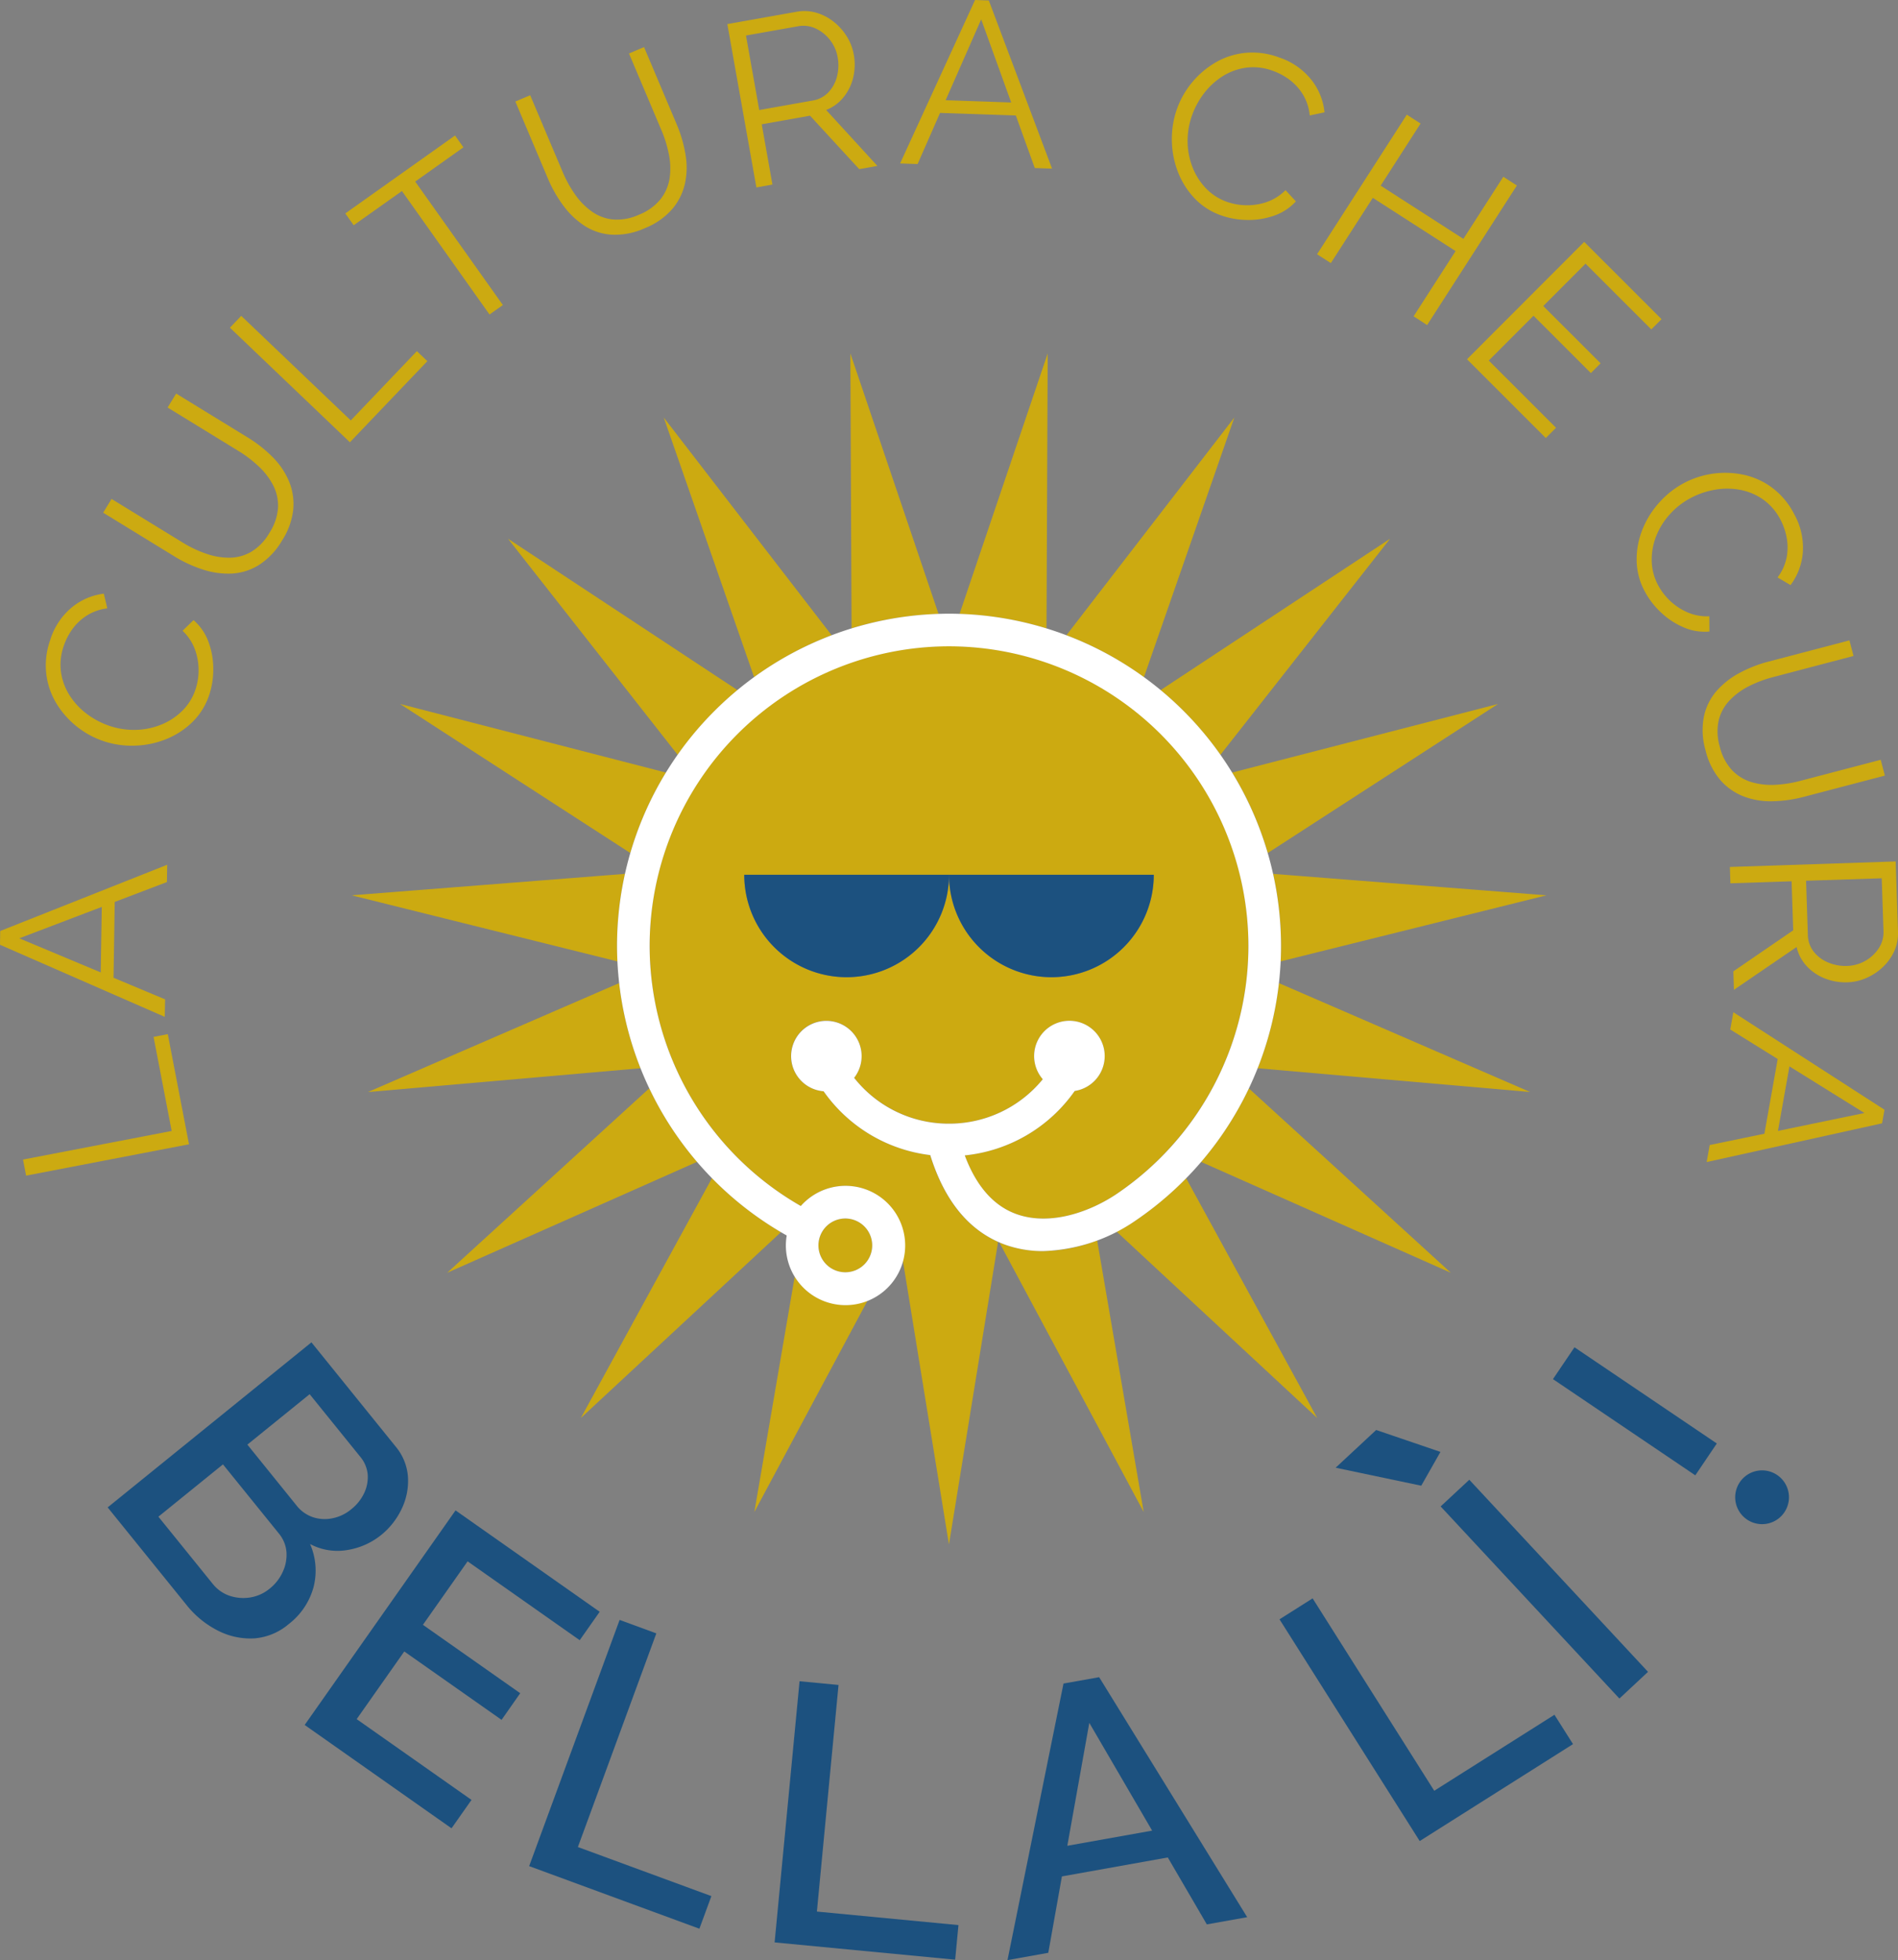 <svg xmlns="http://www.w3.org/2000/svg" width="158.201" height="163.335" viewBox="0 0 158.201 163.335">
  <rect x="0" y="0" width="158.201" height="163.335" fill="#808080" stroke="none"/>
  <g id="Raggruppa_226" data-name="Raggruppa 226" transform="translate(-47.282 -116.656)">
    <g id="Raggruppa_63" data-name="Raggruppa 63" transform="translate(153.397 189.476)">
      <path id="Tracciato_62" data-name="Tracciato 62" d="M.207,1.874c0,.437-.013.87-.033,1.3L22.329-2.331-.454-4.118A27.667,27.667,0,0,1,.207,1.874" transform="translate(0.454 4.118)" fill="#ca1"/>
    </g>
    <g id="Raggruppa_64" data-name="Raggruppa 64" transform="translate(89.625 161.548)">
      <path id="Tracciato_63" data-name="Tracciato 63" d="M5.98,3.945-13.142-8.669,1,9.339A27.869,27.869,0,0,1,5.98,3.945" transform="translate(13.142 8.669)" fill="#ca1"/>
    </g>
    <g id="Raggruppa_65" data-name="Raggruppa 65" transform="translate(118.161 146.105)">
      <path id="Tracciato_64" data-name="Tracciato 64" d="M2.3,6.79-5.05-14.922l.1,22.908A27.538,27.538,0,0,1,2.3,6.79" transform="translate(5.05 14.922)" fill="#ca1"/>
    </g>
    <g id="Raggruppa_66" data-name="Raggruppa 66" transform="translate(80.627 175.319)">
      <path id="Tracciato_65" data-name="Tracciato 65" d="M6.93,1.787-15.229-3.927,3.963,8.492a27.511,27.511,0,0,1,2.967-6.7" transform="translate(15.229 3.927)" fill="#ca1"/>
    </g>
    <g id="Raggruppa_67" data-name="Raggruppa 67" transform="translate(76.59 189.476)">
      <path id="Tracciato_66" data-name="Tracciato 66" d="M6.918,1.874a27.667,27.667,0,0,1,.661-5.992L-15.2-2.331,6.953,3.176c-.02-.432-.035-.866-.035-1.3" transform="translate(15.204 4.118)" fill="#ca1"/>
    </g>
    <g id="Raggruppa_68" data-name="Raggruppa 68" transform="translate(102.605 151.446)">
      <path id="Tracciato_67" data-name="Tracciato 67" d="M4.376,5.674-9.617-12.469-2.083,9.172a27.611,27.611,0,0,1,6.459-3.5" transform="translate(9.617 12.469)" fill="#ca1"/>
    </g>
    <g id="Raggruppa_69" data-name="Raggruppa 69" transform="translate(149.984 175.319)">
      <path id="Tracciato_68" data-name="Tracciato 68" d="M.928,3.884,20.12-8.535-2.039-2.821a27.511,27.511,0,0,1,2.967,6.7" transform="translate(2.039 8.535)" fill="#ca1"/>
    </g>
    <g id="Raggruppa_70" data-name="Raggruppa 70" transform="translate(144.024 161.549)">
      <path id="Tracciato_69" data-name="Tracciato 69" d="M1.558,5.631,15.7-12.375-3.423.237A27.914,27.914,0,0,1,1.558,5.631" transform="translate(3.423 12.375)" fill="#ca1"/>
    </g>
    <g id="Raggruppa_71" data-name="Raggruppa 71" transform="translate(127.261 146.105)">
      <path id="Tracciato_70" data-name="Tracciato 70" d="M2.267,7.165l.1-22.91L-4.981,5.969a27.548,27.548,0,0,1,7.248,1.2" transform="translate(4.981 15.745)" fill="#ca1"/>
    </g>
    <g id="Raggruppa_72" data-name="Raggruppa 72" transform="translate(136.172 151.445)">
      <path id="Tracciato_71" data-name="Tracciato 71" d="M2.02,6.768,9.556-14.873-4.439,3.27a27.664,27.664,0,0,1,6.459,3.5" transform="translate(4.439 14.873)" fill="#ca1"/>
    </g>
    <g id="Raggruppa_73" data-name="Raggruppa 73" transform="translate(77.949 198.578)">
      <path id="Tracciato_72" data-name="Tracciato 72" d="M6.549,0-14.393,9.078,8.329,7.095A27.629,27.629,0,0,1,6.549,0" transform="translate(14.393)" fill="#ca1"/>
    </g>
    <g id="Raggruppa_74" data-name="Raggruppa 74" transform="translate(101.43 170.512)">
      <path id="Tracciato_73" data-name="Tracciato 73" d="M2.467,5.954H36.6a8.534,8.534,0,1,1-17.068,0,8.534,8.534,0,0,1-17.068,0m15.5,23.358a12.711,12.711,0,0,1-8.889-5.318,2.945,2.945,0,1,1,2.551-1.125,10.087,10.087,0,0,0,15.72.119,2.94,2.94,0,1,1,2.664.981,12.771,12.771,0,0,1-9.168,5.369c.962,2.57,2.411,4.215,4.32,4.895,2.846,1.014,6.207-.227,8.406-1.724a25.01,25.01,0,0,0,4.355-3.78l-.009-.016.017.007a24.956,24.956,0,1,0-36.794,0l.016-.007-.009.016a24.919,24.919,0,0,0,6.037,4.826,4.946,4.946,0,0,1,8.5,4.514l3.847,23.69,4.094-25.216c-2.632-1.173-4.535-3.6-5.664-7.23" transform="translate(5.421 13.085)" fill="#ca1"/>
    </g>
    <g id="Raggruppa_75" data-name="Raggruppa 75" transform="translate(140.36 214.836)">
      <path id="Tracciato_74" data-name="Tracciato 74" d="M.5,1.1a15.577,15.577,0,0,1-1.589.944L15.622,17.567,4.695-2.417A27.8,27.8,0,0,1,.5,1.1" transform="translate(1.092 2.417)" fill="#ca1"/>
    </g>
    <g id="Raggruppa_76" data-name="Raggruppa 76" transform="translate(84.555 207.345)">
      <path id="Tracciato_75" data-name="Tracciato 75" d="M5.268,0-11.578,15.372,9.251,6.127A27.826,27.826,0,0,1,5.268,0" transform="translate(11.578)" fill="#ca1"/>
    </g>
    <g id="Raggruppa_77" data-name="Raggruppa 77" transform="translate(152.106 198.578)">
      <path id="Tracciato_76" data-name="Tracciato 76" d="M0,2.219,22.716,4.2,1.774-4.876A27.606,27.606,0,0,1,0,2.219" transform="translate(0 4.876)" fill="#ca1"/>
    </g>
    <g id="Raggruppa_78" data-name="Raggruppa 78" transform="translate(130.579 220.023)">
      <path id="Tracciato_77" data-name="Tracciato 77" d="M1.137.277A9.26,9.26,0,0,1-1.976-.241C-2.153-.3-2.326-.373-2.5-.447L9.532,22.015,5.655-.609A12.843,12.843,0,0,1,1.137.277" transform="translate(2.498 0.609)" fill="#ca1"/>
    </g>
    <g id="Raggruppa_79" data-name="Raggruppa 79" transform="translate(147.394 207.351)">
      <path id="Tracciato_78" data-name="Tracciato 78" d="M0,1.916l20.82,9.241L3.981-4.21A27.683,27.683,0,0,1,0,1.916" transform="translate(0 4.21)" fill="#ca1"/>
    </g>
    <g id="Raggruppa_80" data-name="Raggruppa 80" transform="translate(95.695 214.83)">
      <path id="Tracciato_79" data-name="Tracciato 79" d="M3.419,0-7.513,19.989,9.168,4.5A27.618,27.618,0,0,1,3.419,0" transform="translate(7.513)" fill="#ca1"/>
    </g>
    <g id="Raggruppa_81" data-name="Raggruppa 81" transform="translate(110.16 223.028)">
      <path id="Tracciato_80" data-name="Tracciato 80" d="M2.371.739A4.956,4.956,0,0,1-1.847-1.625L-5.21,17.995,4.226.376A4.919,4.919,0,0,1,2.371.739" transform="translate(5.21 1.625)" fill="#ca1"/>
    </g>
    <g id="Raggruppa_82" data-name="Raggruppa 82" transform="translate(115.5 218.193)">
      <path id="Tracciato_81" data-name="Tracciato 81" d="M1.4.7A2.244,2.244,0,0,0-.839-1.54,2.244,2.244,0,0,0-3.08.7,2.244,2.244,0,0,0-.839,2.942,2.244,2.244,0,0,0,1.4.7" transform="translate(3.08 1.54)" fill="#ca1"/>
    </g>
    <g id="Raggruppa_83" data-name="Raggruppa 83" transform="translate(109.317 189.552)">
      <path id="Tracciato_82" data-name="Tracciato 82" d="M2.669,2.669A8.534,8.534,0,0,0,11.2-5.865H-5.865A8.534,8.534,0,0,0,2.669,2.669" transform="translate(5.865 5.865)" fill="#1c517f"/>
    </g>
    <g id="Raggruppa_84" data-name="Raggruppa 84" transform="translate(126.385 189.552)">
      <path id="Tracciato_83" data-name="Tracciato 83" d="M2.669,2.669A8.534,8.534,0,0,0,11.2-5.865H-5.865A8.534,8.534,0,0,0,2.669,2.669" transform="translate(5.865 5.865)" fill="#1c517f"/>
    </g>
    <g id="Raggruppa_85" data-name="Raggruppa 85" transform="translate(98.712 167.795)">
      <path id="Tracciato_84" data-name="Tracciato 84" d="M6.652,16.462a2.241,2.241,0,1,1-2.241-2.241,2.244,2.244,0,0,1,2.241,2.241m6.4-52.639A27.7,27.7,0,0,0-14.618-8.5,27.727,27.727,0,0,0-.474,15.638,4.972,4.972,0,1,0,.7,13.181,25,25,0,0,1-11.9-8.5,24.984,24.984,0,0,1,13.055-33.459,24.984,24.984,0,0,1,38.009-8.5,24.961,24.961,0,0,1,27.088,12.135c-2.2,1.5-5.56,2.737-8.4,1.724-1.909-.68-3.358-2.325-4.321-4.895A12.762,12.762,0,0,0,23.53,3.594a2.942,2.942,0,0,0,2.5-2.9,2.941,2.941,0,1,0-5.161,1.922A10.061,10.061,0,0,1,13.055,6.32,10.029,10.029,0,0,1,5.146,2.5,2.938,2.938,0,1,0,2.6,3.62a12.714,12.714,0,0,0,8.889,5.318c1.218,3.908,3.331,6.427,6.287,7.482a9.26,9.26,0,0,0,3.112.518,14.337,14.337,0,0,0,7.735-2.557A27.679,27.679,0,0,0,40.727-8.5,27.7,27.7,0,0,0,13.055-36.177" transform="translate(14.618 36.177)" fill="#fff"/>
    </g>
    <g id="Raggruppa_86" data-name="Raggruppa 86" transform="translate(56.256 228.514)">
      <path id="Tracciato_85" data-name="Tracciato 85" d="M5.265,1.351.074,5.553l4.1,5.075a2.926,2.926,0,0,0,1.333.962,3.119,3.119,0,0,0,1.63.106,3.475,3.475,0,0,0,1.576-.742,3.77,3.77,0,0,0,1.11-1.392A3.076,3.076,0,0,0,10.1,8.014a2.672,2.672,0,0,0-.614-1.445Zm-3.328,16.2a3.8,3.8,0,0,0,1.088-1.4A3.347,3.347,0,0,0,3.332,14.5a2.778,2.778,0,0,0-.646-1.557L-1.96,7.2l-5.382,4.358,4.511,5.577A3.045,3.045,0,0,0-1.4,18.152a3.617,3.617,0,0,0,1.714.137,3.382,3.382,0,0,0,1.621-.738M3.529,20.5A5.019,5.019,0,0,1,.637,21.7a5.935,5.935,0,0,1-3.018-.647A7.9,7.9,0,0,1-5.01,18.9l-6.561-8.115L5.414-2.969,12.421,5.7a4.416,4.416,0,0,1,1.04,2.584,5.361,5.361,0,0,1-.543,2.657,6.2,6.2,0,0,1-1.692,2.143A5.982,5.982,0,0,1,8.4,14.337a4.853,4.853,0,0,1-3.1-.5,5.526,5.526,0,0,1,.29,3.588A5.788,5.788,0,0,1,3.529,20.5" transform="translate(11.571 2.969)" fill="#1c517f"/>
    </g>
    <path id="Tracciato_87" data-name="Tracciato 87" d="M4.349,7.545,2.684,9.912-9.557,1.3,3.019-16.58,15.033-8.131,13.369-5.763,4.024-12.334.3-7.045l8.11,5.7L6.856.875l-8.11-5.7L-5.222.814Z" transform="translate(82.233 259.097)" fill="#1c517f"/>
    <path id="Tracciato_88" data-name="Tracciato 88" d="M0,6.417,7.54-14.1,10.6-12.978,4.062,4.826l11.127,4.09-1,2.717Z" transform="translate(91.388 265.743)" fill="#1c517f"/>
    <path id="Tracciato_89" data-name="Tracciato 89" d="M0,6.806,2.079-14.957l3.249.31L3.524,4.235l11.8,1.128-.275,2.882Z" transform="translate(111.847 271.711)" fill="#1c517f"/>
    <path id="Tracciato_90" data-name="Tracciato 90" d="M3.769,4-1.468-4.981-3.3,5.263ZM-3.618-8.256l2.971-.531,12.339,20-3.364.6L5.074,6.236l-8.826,1.58-1.135,6.366-3.4.607Z" transform="translate(139.545 265.202)" fill="#1c517f"/>
    <path id="Tracciato_91" data-name="Tracciato 91" d="M3.654,6.324-8.031-12.153-5.272-13.9,4.866,2.134,14.886-4.2l1.547,2.446Z" transform="translate(161.962 263.747)" fill="#1c517f"/>
    <g id="Raggruppa_93" data-name="Raggruppa 93" transform="translate(176.724 228.925)">
      <path id="Tracciato_92" data-name="Tracciato 92" d="M6.152,3.908A2.241,2.241,0,1,1,3.911,1.668,2.244,2.244,0,0,1,6.152,3.908M-1.655,2.081-13.519-5.935l1.793-2.654L.138-.573Z" transform="translate(13.519 8.589)" fill="#1c517f"/>
    </g>
    <path id="Tracciato_94" data-name="Tracciato 94" d="M7.4,7-7.5-9.009l2.389-2.223L9.786,4.775ZM-16.252-12.235l3.379-3.144,5.357,1.826-1.6,2.817Z" transform="translate(174.861 251.196)" fill="#1c517f"/>
    <path id="Tracciato_95" data-name="Tracciato 95" d="M4.327,2.87-9.25,5.482l-.258-1.339L2.883,1.76,1.374-6.08,2.56-6.308Z" transform="translate(58.708 209.139)" fill="#ca1"/>
    <path id="Tracciato_96" data-name="Tracciato 96" d="M2.653,1.1-4.225,3.718,2.565,6.56ZM-5.831,4.256l.019-1.148L8.105-2.412,8.082-.97,3.732.686l-.1,6.319,4.3,1.8L7.9,10.263Z" transform="translate(53.113 191.128)" fill="#ca1"/>
    <g id="Raggruppa_98" data-name="Raggruppa 98" transform="translate(51.096 166.127)">
      <path id="Tracciato_97" data-name="Tracciato 97" d="M1.51,3.844a7.249,7.249,0,0,1-2.216-1.2A7.308,7.308,0,0,1-2.41.731a6.135,6.135,0,0,1-.861-2.463,6.316,6.316,0,0,1,.316-2.83A5.716,5.716,0,0,1-1.151-7.3,5.192,5.192,0,0,1,1.521-8.447l.29,1.225a4.076,4.076,0,0,0-1.733.613A4.406,4.406,0,0,0-1.111-5.476,5.231,5.231,0,0,0-1.816-4.1,4.7,4.7,0,0,0-2.04-1.856,4.9,4.9,0,0,0-1.293.087,5.9,5.9,0,0,0,.152,1.606a6.669,6.669,0,0,0,1.862.969,6.3,6.3,0,0,0,2.21.326,5.97,5.97,0,0,0,2.11-.447A5.341,5.341,0,0,0,8.074,1.3a4.485,4.485,0,0,0,1.1-1.8,5.034,5.034,0,0,0,.246-1.6,4.956,4.956,0,0,0-.311-1.715A4.053,4.053,0,0,0,8.085-5.356L9-6.244a4.4,4.4,0,0,1,1.244,1.81,6.432,6.432,0,0,1,.4,2.239,6.714,6.714,0,0,1-.329,2.158A5.608,5.608,0,0,1,8.909,2.245a6.673,6.673,0,0,1-2.2,1.432,7.54,7.54,0,0,1-2.6.54,7.464,7.464,0,0,1-2.6-.372" transform="translate(3.318 8.447)" fill="#ca1"/>
    </g>
    <g id="Raggruppa_99" data-name="Raggruppa 99" transform="translate(55.878 149.452)">
      <path id="Tracciato_98" data-name="Tracciato 98" d="M4.664,3.829A5.96,5.96,0,0,1,2.72,5.88a4.719,4.719,0,0,1-2.273.707,6.816,6.816,0,0,1-2.4-.343,10.924,10.924,0,0,1-2.35-1.087l-5.942-3.645.7-1.145L-3.6,4.012a9.767,9.767,0,0,0,1.91.908,5.812,5.812,0,0,0,1.958.345A3.655,3.655,0,0,0,2.081,4.78,4.34,4.34,0,0,0,3.607,3.2,4.367,4.367,0,0,0,4.33,1.077,3.735,3.735,0,0,0,3.922-.772a5.808,5.808,0,0,0-1.2-1.569A10.125,10.125,0,0,0,1.068-3.608L-4.874-7.251l.713-1.163L1.781-4.769a11.041,11.041,0,0,1,2.1,1.65A6.31,6.31,0,0,1,5.244-1.1,4.949,4.949,0,0,1,5.6,1.226a5.921,5.921,0,0,1-.933,2.6" transform="translate(10.249 8.414)" fill="#ca1"/>
    </g>
    <path id="Tracciato_100" data-name="Tracciato 100" d="M3.127,3.294l-10-9.548.941-.987L3.2,1.474,8.709-4.3l.873.834Z" transform="translate(73.32 150.217)" fill="#ca1"/>
    <path id="Tracciato_101" data-name="Tracciato 101" d="M3.079.308-.939,3.16,6.367,13.449l-1.112.789-7.3-10.289L-6.066,6.8l-.7-.985L2.38-.677Z" transform="translate(82.829 128.626)" fill="#ca1"/>
    <g id="Raggruppa_103" data-name="Raggruppa 103" transform="translate(90.239 120.58)">
      <path id="Tracciato_102" data-name="Tracciato 102" d="M3.373,4.72A5.983,5.983,0,0,1,.6,5.259a4.733,4.733,0,0,1-2.261-.746A6.863,6.863,0,0,1-3.419,2.835,10.91,10.91,0,0,1-4.7.584l-2.715-6.42,1.237-.524L-3.46.062A9.946,9.946,0,0,0-2.435,1.911,5.8,5.8,0,0,0-1.041,3.33a3.668,3.668,0,0,0,1.759.662A4.353,4.353,0,0,0,2.877,3.6,4.369,4.369,0,0,0,4.7,2.287,3.745,3.745,0,0,0,5.445.545a5.835,5.835,0,0,0-.063-1.972A10.046,10.046,0,0,0,4.772-3.42L2.056-9.841l1.256-.531L6.027-3.951a11.065,11.065,0,0,1,.745,2.559,6.308,6.308,0,0,1-.06,2.436,4.952,4.952,0,0,1-1.067,2.1A5.926,5.926,0,0,1,3.373,4.72" transform="translate(7.413 10.372)" fill="#ca1"/>
    </g>
    <g id="Raggruppa_104" data-name="Raggruppa 104" transform="translate(107.907 117.578)">
      <path id="Tracciato_103" data-name="Tracciato 103" d="M.831,2.579l4.448-.79A2.323,2.323,0,0,0,6.6,1.1,2.957,2.957,0,0,0,7.315-.225a3.712,3.712,0,0,0,.054-1.582,3.218,3.218,0,0,0-.645-1.458,3.207,3.207,0,0,0-1.2-.955A2.418,2.418,0,0,0,4.06-4.4l-4.333.77ZM.594,9.029-1.827-4.583,3.925-5.606A3.618,3.618,0,0,1,5.6-5.527a4.247,4.247,0,0,1,1.451.761A4.734,4.734,0,0,1,8.14-3.536a4.251,4.251,0,0,1,.572,1.491A4.663,4.663,0,0,1,8.665-.139a4.1,4.1,0,0,1-.8,1.644A3.5,3.5,0,0,1,6.409,2.576l4.271,4.66-1.515.269-4.1-4.454-4.026.716.893,5.023Z" transform="translate(1.827 5.668)" fill="#ca1"/>
    </g>
    <path id="Tracciato_105" data-name="Tracciato 105" d="M2.9,2.671.4-4.254-2.565,2.484ZM-.112-5.869l1.148.039L6.307,8.184l-1.44-.049L3.287,3.756-3.03,3.541-4.9,7.8l-1.459-.049Z" transform="translate(128.666 122.525)" fill="#ca1"/>
    <g id="Raggruppa_107" data-name="Raggruppa 107" transform="translate(144.959 121.029)">
      <path id="Tracciato_106" data-name="Tracciato 106" d="M.136,1.462A7.364,7.364,0,0,1,3.343-2.381a6.123,6.123,0,0,1,2.484-.8,6.293,6.293,0,0,1,2.82.386,5.713,5.713,0,0,1,2.69,1.87,5.2,5.2,0,0,1,1.087,2.7l-1.232.26a4.094,4.094,0,0,0-.57-1.748,4.427,4.427,0,0,0-1.1-1.216,5.249,5.249,0,0,0-1.359-.738A4.687,4.687,0,0,0,5.92-1.949a4.913,4.913,0,0,0-1.961.7A5.948,5.948,0,0,0,2.406.158,6.76,6.76,0,0,0,1.392,2a6.317,6.317,0,0,0-.38,2.2,5.983,5.983,0,0,0,.4,2.12A5.322,5.322,0,0,0,2.519,8.085,4.5,4.5,0,0,0,4.29,9.232a5.054,5.054,0,0,0,1.595.285,4.988,4.988,0,0,0,1.721-.269A4.079,4.079,0,0,0,9.173,8.26l.864.933a4.367,4.367,0,0,1-1.839,1.2,6.39,6.39,0,0,1-2.248.349A6.717,6.717,0,0,1,3.8,10.36,5.594,5.594,0,0,1,1.555,8.9,6.675,6.675,0,0,1,.177,6.662,7.516,7.516,0,0,1-.3,4.048,7.454,7.454,0,0,1,.136,1.462" transform="translate(0.299 3.213)" fill="#ca1"/>
    </g>
    <path id="Tracciato_108" data-name="Tracciato 108" d="M5.207,1.845l-7.48,11.629L-3.4,12.746.1,7.309-6.8,2.874l-3.5,5.437-1.147-.738,7.48-11.629,1.147.738L-6.146,1.858.748,6.293,4.077,1.118Z" transform="translate(168.508 130.269)" fill="#ca1"/>
    <path id="Tracciato_109" data-name="Tracciato 109" d="M2.322,4.845,1.469,5.7-5.1-.866,4.67-10.647l6.446,6.441-.853.854L4.781-8.83,1.257-5.3,6.038-.527,5.226.286.445-4.491-3.285-.757Z" transform="translate(174.658 147.458)" fill="#ca1"/>
    <g id="Raggruppa_111" data-name="Raggruppa 111" transform="translate(183.699 156.055)">
      <path id="Tracciato_110" data-name="Tracciato 110" d="M1.241.263A7.354,7.354,0,0,1,6.2-.412,6.117,6.117,0,0,1,8.575.67,6.314,6.314,0,0,1,10.4,2.857a5.724,5.724,0,0,1,.725,3.194A5.183,5.183,0,0,1,10.1,8.778L9.021,8.139a4.106,4.106,0,0,0,.757-1.676,4.447,4.447,0,0,0,0-1.641,5.27,5.27,0,0,0-.5-1.462A4.7,4.7,0,0,0,7.811,1.644,4.9,4.9,0,0,0,5.891.84,5.893,5.893,0,0,0,3.8.832a6.667,6.667,0,0,0-1.989.674A6.3,6.3,0,0,0,.042,2.875,5.993,5.993,0,0,0-1.1,4.706a5.333,5.333,0,0,0-.37,2.055A4.481,4.481,0,0,0-.93,8.8a5.083,5.083,0,0,0,2.437,2.248,4.083,4.083,0,0,0,1.823.329l.01,1.27a4.372,4.372,0,0,1-2.168-.355A6.4,6.4,0,0,1-.722,11.036,6.714,6.714,0,0,1-2.052,9.3,5.6,5.6,0,0,1-2.726,6.71a6.673,6.673,0,0,1,.49-2.58A7.476,7.476,0,0,1-.824,1.879,7.448,7.448,0,0,1,1.241.263" transform="translate(2.726 0.578)" fill="#ca1"/>
    </g>
    <g id="Raggruppa_112" data-name="Raggruppa 112" transform="translate(189.195 170.023)">
      <path id="Tracciato_111" data-name="Tracciato 111" d="M.077,2.864A5.959,5.959,0,0,1-.058.042,4.734,4.734,0,0,1,1-2.088a6.822,6.822,0,0,1,1.913-1.5,10.917,10.917,0,0,1,2.41-.943L12.071-6.3l.34,1.3L5.668-3.229A9.926,9.926,0,0,0,3.69-2.48,5.832,5.832,0,0,0,2.085-1.3,3.666,3.666,0,0,0,1.179.343a4.358,4.358,0,0,0,.08,2.193A4.37,4.37,0,0,0,2.295,4.529a3.739,3.739,0,0,0,1.617.985,5.842,5.842,0,0,0,1.96.223,10.117,10.117,0,0,0,2.06-.319l6.744-1.766.346,1.318L8.278,6.736a11.1,11.1,0,0,1-2.641.37,6.322,6.322,0,0,1-2.4-.407A4.97,4.97,0,0,1,1.31,5.341,5.922,5.922,0,0,1,.077,2.864" transform="translate(0.17 6.295)" fill="#ca1"/>
    </g>
    <g id="Raggruppa_113" data-name="Raggruppa 113" transform="translate(191.469 188.44)">
      <path id="Tracciato_112" data-name="Tracciato 112" d="M1.986.5l.15,4.515a2.33,2.33,0,0,0,.495,1.407,2.972,2.972,0,0,0,1.209.895A3.7,3.7,0,0,0,5.4,7.6a3.276,3.276,0,0,0,2.65-1.48,2.426,2.426,0,0,0,.39-1.426L8.292.295ZM-4.365-.648l13.819-.46.194,5.839a3.586,3.586,0,0,1-.316,1.647,4.184,4.184,0,0,1-.959,1.327A4.738,4.738,0,0,1,7,8.609a4.252,4.252,0,0,1-1.557.354,4.668,4.668,0,0,1-1.881-.317A4.115,4.115,0,0,1,2.047,7.624a3.51,3.51,0,0,1-.851-1.6L-4.025,9.589l-.051-1.538L.915,4.631.78.545l-5.1.169Z" transform="translate(4.365 1.108)" fill="#ca1"/>
    </g>
    <path id="Tracciato_114" data-name="Tracciato 114" d="M1.858,3.092,9.066,1.6,2.817-2.286Zm8.879-1.766-.2,1.132L-4.083,5.686l.252-1.419,4.56-.941L1.838-2.9l-3.953-2.46.256-1.438Z" transform="translate(193.618 207.804)" fill="#ca1"/>
  </g>
</svg>
